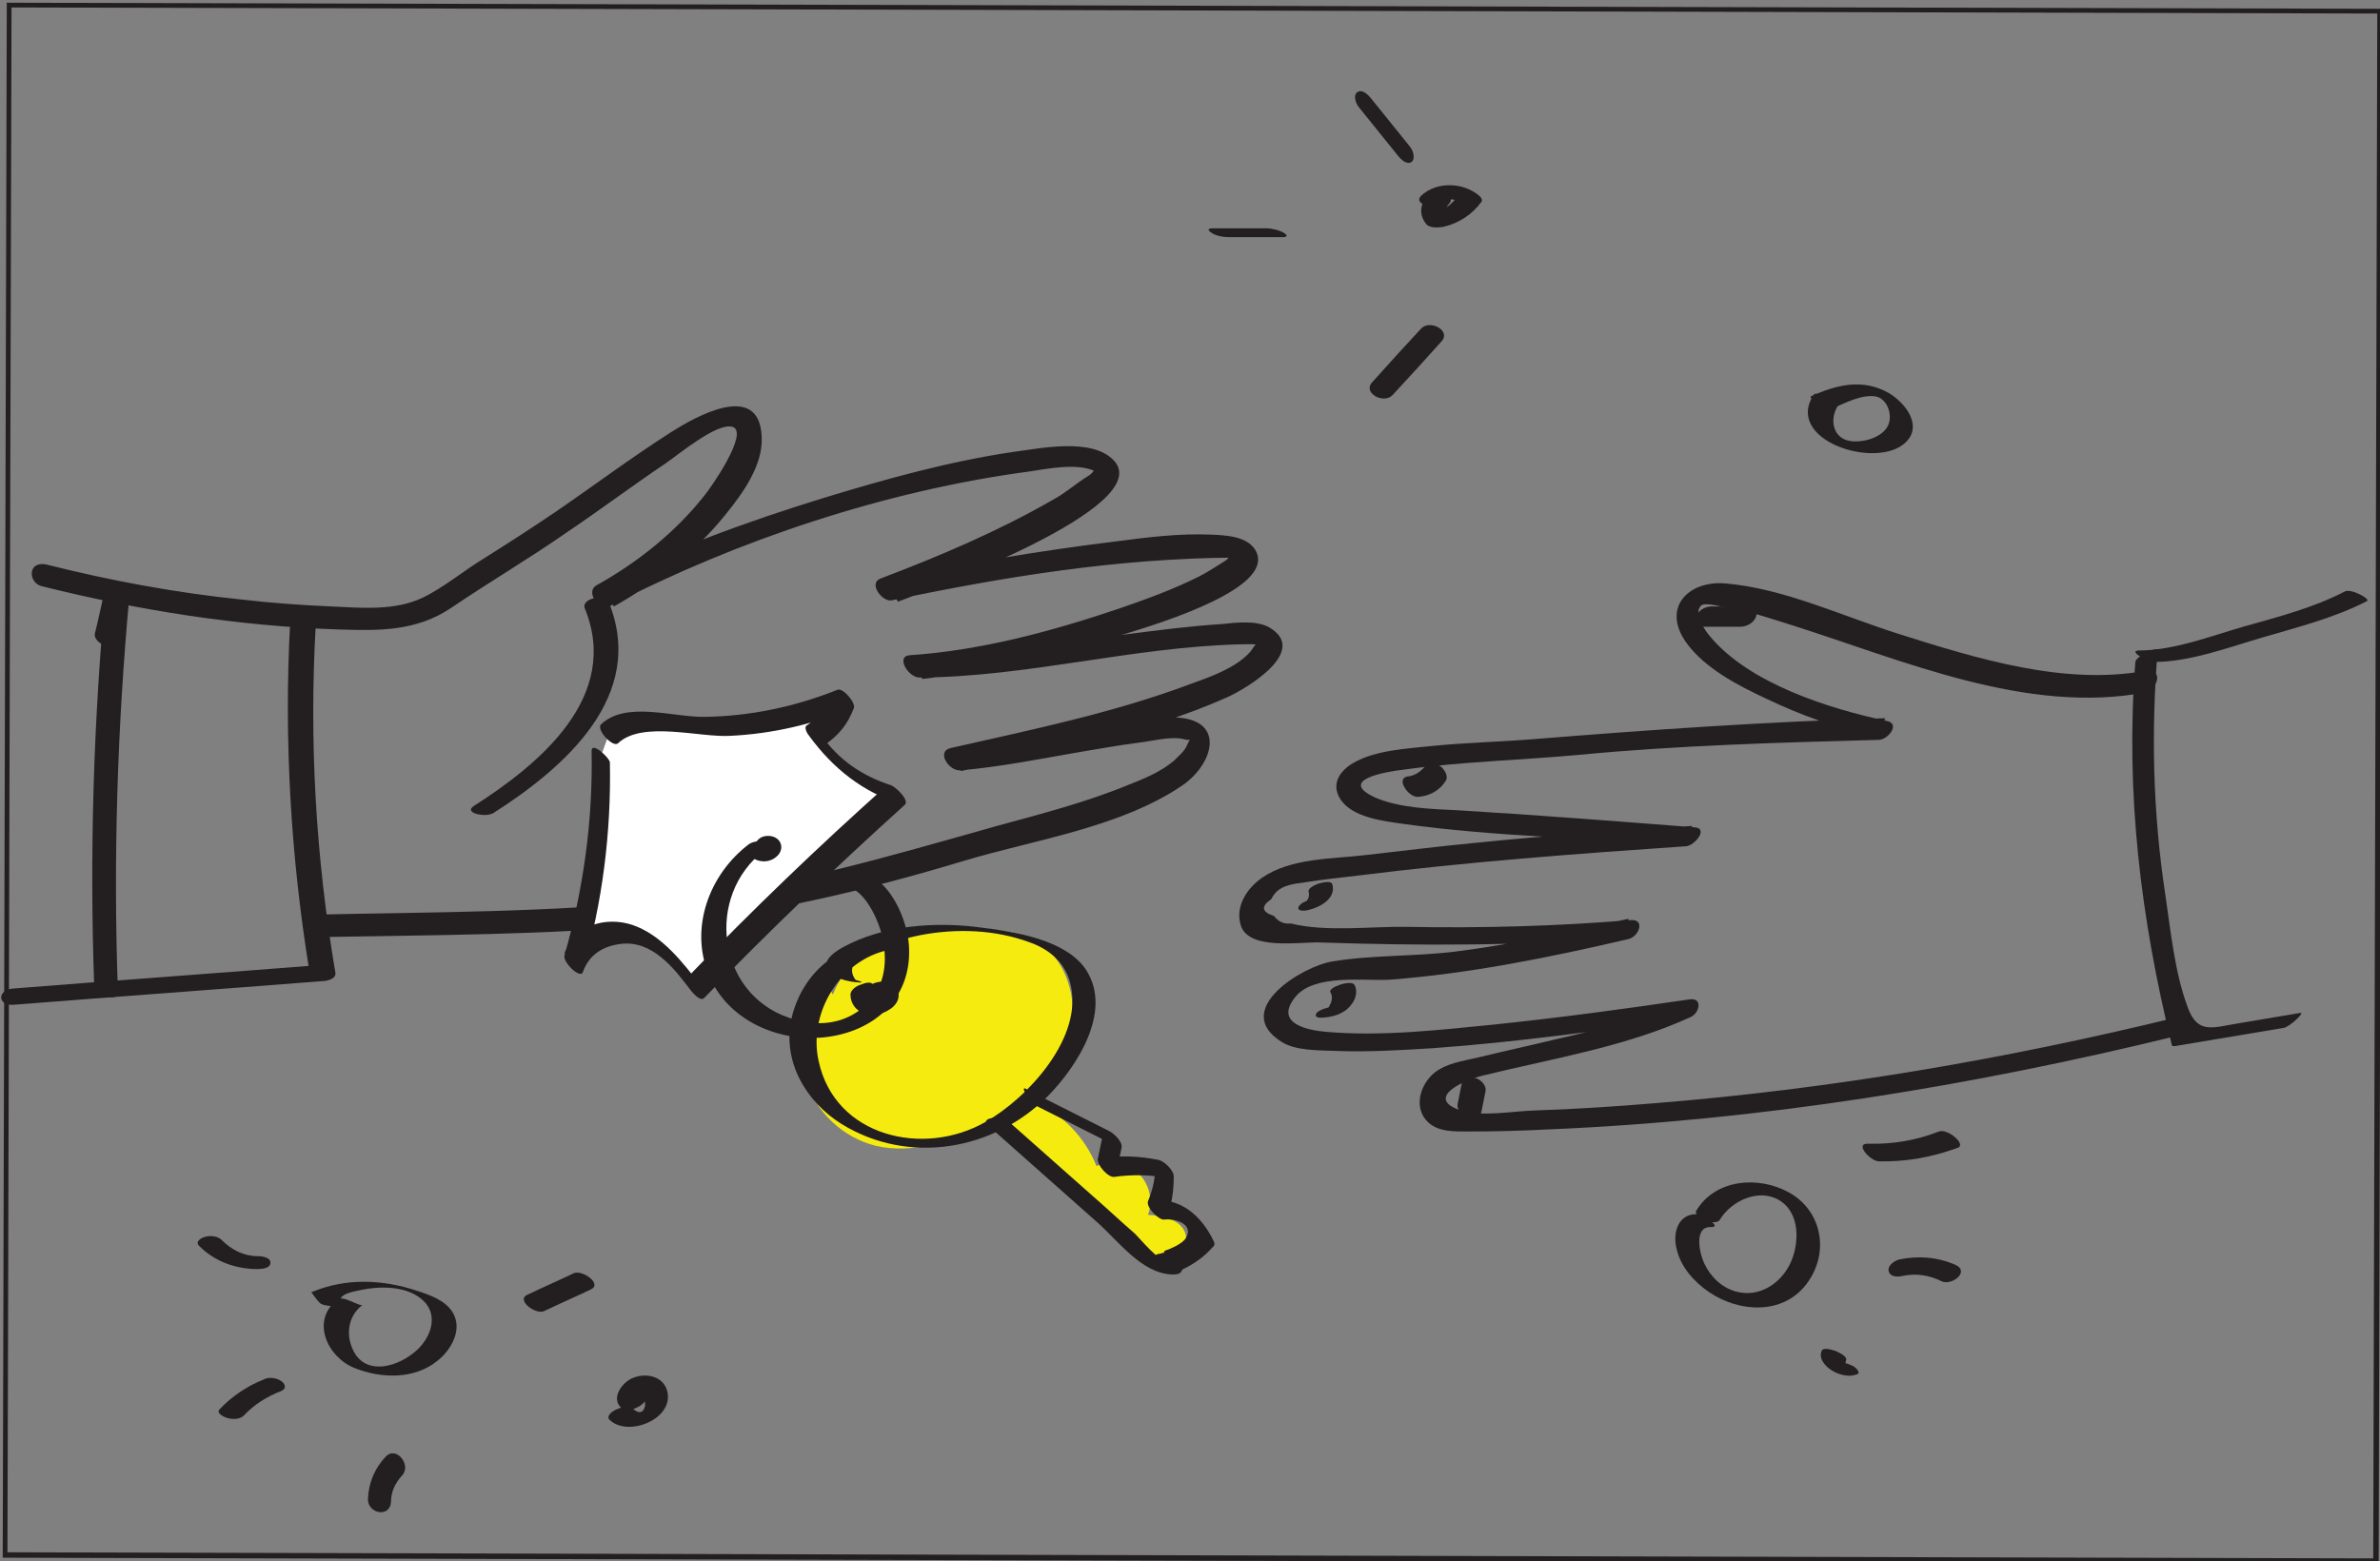 <?xml version="1.0" encoding="UTF-8"?> <!-- Generator: Adobe Illustrator 19.0.0, SVG Export Plug-In . SVG Version: 6.00 Build 0) --> <svg xmlns="http://www.w3.org/2000/svg" xmlns:xlink="http://www.w3.org/1999/xlink" id="Слой_1" x="0px" y="0px" viewBox="0 0 351.2 230.4" style="enable-background:new 0 0 351.2 230.4;" xml:space="preserve"><rect x="0" y="0" width="351.2" height="230.4" fill="#808080" stroke="none"/> <style type="text/css"> .st0{fill:#F6EB0F;} .st1{fill:#231F20;} .st2{fill:#FFFFFF;} </style> <path id="XMLID_15138_" class="st0" d="M122.9,146.8c1.4-3.8,4.8-6.5,8.5-7.9c3.7-1.4,7.8-1.6,11.8-1.7c3.4-0.1,7,0.1,9.9,1.8 c3.8,2.3,5.6,7.2,5.1,11.7s-2.9,8.5-5.9,11.8c4.3,1.7,7.8,5.3,9.5,9.6c2-0.9,4.6-0.4,6.2,1.1c1.6,1.5,2.2,4,1.4,6.1 c2.3,0.1,5.2,0.8,5.6,3.1c0.4,2.2-2.4,3.9-4.6,3.5c-2.2-0.4-3.9-2.2-5.4-3.8c-5.8-6.1-12.3-11.5-19.4-16.1 c-5.2,2.4-10.9,4.4-16.4,3.1c-4.8-1.2-8.9-5-10.3-9.8s-0.1-10.2,3.3-13.8"></path> <path id="XMLID_125_" class="st1" d="M6.1,86.5c14.4,3.6,29,5.9,43.8,6.4c6,0.2,11.5,0.3,16.7-3.2c5.6-3.8,11.4-7.2,17-11.1 c4.9-3.3,9.7-6.9,14.6-10.2c1.8-1.2,7.6-6.1,9.9-5.4c2.5,0.8-3.2,9-4.2,10.2c-4.3,5.4-9.8,9.8-15.9,13.2c-1.7,1,0.5,3.9,2.1,3 c18.7-9.7,40.7-17,61.7-19.8c2.7-0.4,7-1.3,9.7-0.1c0.8,0.4,0,0,0.1-0.4c-0.1,0.4-0.7,1-1.1,1.2c-1.8,1.1-3.3,2.5-5.2,3.5 c-8,4.6-16.7,8.3-25.4,11.6c-1.8,0.7,0.3,3.5,1.7,3.2c16.7-3.5,33.4-6.2,50.5-6.3c0.8,0-0.1-0.7-0.2-0.6c-0.4,0.3-0.6,0.7-1,1 c-1.3,0.8-2.6,1.7-4,2.4c-3.8,1.9-7.9,3.4-12,4.8c-9.8,3.3-20.2,6.1-30.6,6.8c-2.2,0.1-0.3,3.3,1.4,3.3c15.9-0.1,31.4-4.5,47.2-4.9 c1,0,2.1-0.1,3.1,0.1c0.1,0,0-0.6-0.7-0.1c-0.3,0.3-0.6,0.9-0.9,1.2c-2.1,2.3-5.8,3.6-8.6,4.6c-11.4,4.3-23.6,6.8-35.5,9.5 c-2.2,0.5-0.3,3.4,1.4,3.3c5.7-0.5,11.3-1.6,17-2.6c3.1-0.5,6.2-1.1,9.4-1.5c1.8-0.2,4.8-1,6.6-0.5c1.4,0.4,1-0.5,0.5,0.8 c-0.4,1-1.3,1.7-2,2.4c-1.9,1.6-4.3,2.6-6.6,3.5c-6.3,2.6-12.9,4.3-19.5,6.1c-16,4.5-31.4,9.1-48,10.9c-17.7,1.9-35.4,1.8-53.2,2.2 c-2.1,0-0.4,3.3,1.4,3.3c16.6-0.3,33.2-0.3,49.8-1.8c15.6-1.5,30.4-5,45.3-9.5c10.4-3.1,23-4.9,32.1-11.1c4.5-3.1,6.4-9.5-0.7-10 c-11-0.8-22.5,3.7-33.4,4.6c0.5,1.1,0.9,2.2,1.4,3.3c13.1-2.9,27-5.4,39.3-10.9c2.7-1.2,12.2-6.8,6.2-10.3c-1.9-1.1-5-0.7-7-0.5 c-4.7,0.3-9.3,0.9-14,1.5c-10.5,1.4-21.1,3.2-31.6,3.3c0.5,1.1,0.9,2.2,1.4,3.3c5.4-0.4,54.8-10,49.1-19.1c-1.3-2-4.4-2.1-6.5-2.2 c-4.7-0.2-9.4,0.4-14,1c-11.4,1.4-22.7,3.3-33.9,5.7c0.6,1.1,1.1,2.1,1.7,3.2c4.5-1.7,38.1-14,31.9-20.8c-3.2-3.5-11-1.8-14.9-1.3 c-9.5,1.4-18.8,4-28,6.8c-11.3,3.5-22.5,7.5-33,13c0.7,1,1.4,2,2.1,3c6.2-3.5,12-8,16.5-13.6c2.5-3.1,5.5-7.2,5.3-11.4 c-0.3-8.4-9.8-3-13.4-0.7c-5.8,3.7-11.4,7.9-17.1,11.8c-3.4,2.3-6.8,4.5-10.3,6.7c-3,1.8-6.1,4.4-9.2,5.9c-4.2,2-9.1,1.5-13.6,1.3 c-4.4-0.2-8.7-0.5-13-1c-9.8-1-19.5-2.8-29-5.2C4,82.8,4.2,86,6.1,86.5L6.1,86.5z"></path> <g id="XMLID_64_"> <path id="XMLID_65_" class="st2" d="M88.6,111.8c0.3,10.3-1.1,20.6-4,30.5c0.8-3.8,5.8-5.4,9.5-4c3.6,1.3,6.2,4.6,8.5,7.7 c9.5-9.9,19.4-19.4,29.6-28.5c-4.8-1.4-9.2-4.6-12-8.8c2-1.2,3.6-3.1,4.3-5.3c-8.6,3.5-18.2,4.8-27.4,3.6c-2.6-0.3-5.7-0.6-7.3,1.5 "></path> <path id="XMLID_122_" class="st1" d="M87.3,110.8c0.2,10.3-1.2,20.4-4,30.2c-0.3,1,2.3,3.5,2.7,2.5c0.9-2.6,3-3.9,5.7-4.2 c4.5-0.5,7.7,3.5,10.1,6.7c0.2,0.3,1.5,1.9,2.1,1.3c9.5-9.8,19.4-19.3,29.6-28.5c0.8-0.7-1.4-2.7-2-2.9c-4.3-1.4-7.7-3.7-10.3-7.4 c0.1,0.5,0.3,1,0.4,1.5c2.1-1.4,3.5-3.1,4.4-5.5c0.3-0.8-1.6-3-2.4-2.7c-6.3,2.5-12.8,3.9-19.6,4c-4.6,0.1-11.6-2.4-15.3,1.1 c-0.8,0.7,1.7,3.5,2.5,2.8c3.6-3.4,12.1-0.8,16.6-1.1c6.2-0.3,12.1-1.7,17.8-4c-0.8-0.9-1.6-1.8-2.4-2.7c-1,2.4-2.1,3.8-4.2,5.2 c-0.4,0.3,0.2,1.3,0.4,1.5c3.5,4.8,7.9,8.3,13.6,10.1c-0.7-1-1.3-1.9-2-2.9c-10.2,9.1-20.1,18.6-29.6,28.5c0.7,0.4,1.4,0.9,2.1,1.3 c-2.7-3.5-5.8-7.6-10.2-9.1c-4-1.3-8.6,0.1-10,4.2c0.9,0.8,1.8,1.7,2.7,2.5c2.9-10,4.2-20.3,4-30.7 C89.9,111.8,87.3,109.4,87.3,110.8L87.3,110.8z"></path> </g> <path id="XMLID_121_" class="st1" d="M129.2,139.2c-6.2,0.4-11,5-12.4,11.1c-1.4,6.3,2.1,12.3,7.4,15.6c9.9,6.1,22.5,3.9,30.5-4.2 c4.2-4.3,9.5-12.4,5.6-18.5c-2.9-4.5-10.6-5.7-15.5-6.3c-6.6-0.9-14.4-0.4-20.4,2.9c-5.1,2.8-1.4,5,2.4,5.2c1.5,0.1-2-0.8-2.5-0.8 c-0.3,0-0.7,0-1-0.1c1,0.2,2,0.4,3.1,0.7c-3.4-4,7.1-6.3,9.5-6.8c5.3-1,11-0.8,16.1,1.1c2.8,1,5.1,2.9,5.9,5.9 c2.2,8-6.3,17.1-12.5,20.6c-9.1,5.2-22.2,2.2-24.6-9c-1.7-7.6,3.9-16,11.8-16.6C132.7,140,130,139.1,129.2,139.2L129.2,139.2z"></path> <path id="XMLID_120_" class="st1" d="M125.5,146.8c0,1.1,0.6,2.1,1.6,2.6c1.4,0.7,3,0.4,4.3-0.5c1.2-0.8,1.7-2.3,0.6-3.3 c-1.1-1.1-2.6-0.8-3.9-0.1c-0.4,0.3-1.5,1-1.2,1.7c0.3,0.6,1.7,0,2-0.2c0,0-0.7,0.3-0.7,0.3c0,0,0.2,0.1,0.2,0.1 c0.2,0.1,0.4,0.2,0.5,0.4c0.3,0.3,0.4,0.7,0.2,1.1c0.5-0.5,1.1-0.9,1.6-1.4c-0.4,0.2-0.1,0,0,0c-0.1,0-0.2,0-0.3,0 c-0.3-0.1-0.6-0.2-0.8-0.4c-0.5-0.4-0.8-1-0.8-1.6c0-0.8-1.3-0.4-1.7-0.2C126.6,145.4,125.5,146,125.5,146.8L125.5,146.8z"></path> <path id="XMLID_119_" class="st1" d="M145.9,166.2c5.3,4.7,10.6,9.4,15.9,14.1c3.2,2.8,6.6,7.6,11.1,7.8c0.6,0,1.3,0,1.5-0.6 c0.4-0.8,0.4-0.7,0-1.5c-0.4-0.8-1.7-1.2-2.6-1.1c-0.2,0-0.3,0-0.5,0.1c-2.4,0.3,0.2,2.1,1.5,1.9c0.2,0,0.3,0,0.5-0.1 c-0.9-0.4-1.7-0.7-2.6-1.1c0,0.3,0,0.7,0,1c0.5-0.2,1-0.4,1.5-0.6c-1.3,0-3.8-3.1-4.7-4c-2.2-1.9-4.3-3.9-6.5-5.8 c-4.1-3.6-8.2-7.3-12.3-10.9C147.9,164.7,144.3,164.8,145.9,166.2L145.9,166.2z"></path> <path id="XMLID_118_" class="st1" d="M152.9,163.2c4,2,7.9,4,11.9,6c-0.6-0.8-1.3-1.7-1.9-2.5c-0.3,1.4-0.6,2.9-0.9,4.3 c-0.2,0.9,1.5,2.8,2.4,2.7c2.8-0.4,5.5-0.3,8.3,0.2c-0.7-0.8-1.5-1.6-2.2-2.4c0,2.3-0.3,3.8-1.1,5.8c-0.3,0.9,1.6,2.8,2.4,2.7 c1.7-0.2,4.4,0.7,3.2,2.7c-0.5,0.9-2.3,1.6-3.1,1.9c-0.7,0.3,1.5,3.3,2.5,2.8c1.9-0.9,3.3-1.9,4.7-3.5c0.2-0.2,0.1-0.5,0-0.7 c-1.8-3.8-5-6.6-9.4-6c0.8,0.9,1.6,1.8,2.4,2.7c0.8-2.1,1.1-4,1.1-6.3c0-0.9-1.4-2.2-2.2-2.4c-3-0.6-5.8-0.7-8.8-0.2 c0.8,0.9,1.6,1.8,2.4,2.7c0.3-1.4,0.6-2.9,0.9-4.3c0.2-0.9-1.2-2.2-1.9-2.5c-4-2-7.9-4-11.9-6C150.1,159.7,152,162.8,152.9,163.2 L152.9,163.2z"></path> <path id="XMLID_117_" class="st1" d="M42.8,92.1c-0.9,17.2,0.1,34.4,2.9,51.5c0.6-0.4,1.2-0.8,1.9-1.2c-15.2,1.2-30.5,2.3-45.7,3.5 c-2.3,0.2-2.3,2.5,0,2.4c15.2-1.2,30.5-2.3,45.7-3.5c0.6,0,2-0.3,1.9-1.2c-2.9-17-3.9-34.2-2.9-51.5C46.7,90.5,42.9,90.5,42.8,92.1 L42.8,92.1z"></path> <path id="XMLID_116_" class="st1" d="M17.5,95c0.6-2.2,1-4.5,1.6-6.8c-1.2-0.4-2.3-0.8-3.5-1.2c-1.8,19.4-2.4,39-1.7,58.5 c0.1,1.4,3.6,2.5,3.5,0.9c-0.7-19.5-0.1-39.1,1.7-58.5c0.1-1.2-3.2-2.5-3.5-1.2c-0.6,2.2-1,4.5-1.6,6.8C13.7,95,17.1,96.3,17.5,95 L17.5,95z"></path> <path id="XMLID_115_" class="st1" d="M86.3,89.8c5.3,13-6.6,22.9-16.3,29.1c-1.8,1.1,1.7,1.8,2.8,1.1c10.5-6.7,22.7-17.3,17-31.2 C89.3,87.6,85.7,88.3,86.3,89.8L86.3,89.8z"></path> <path id="XMLID_114_" class="st1" d="M316.6,99c-12,2.2-24.9-1.8-36.3-5.4c-8.3-2.6-17.1-6.8-25.8-7.5c-5.4-0.4-9.3,3.6-5.7,8.7 c2.7,3.8,7.7,6.4,11.8,8.3c5.2,2.5,10.8,4.5,16.4,5.7c0.4-0.9,0.8-1.9,1.2-2.8c-17.4,0.5-34.6,1.7-52,3.1c-5,0.4-9.9,0.5-14.9,1 c-3.7,0.4-8.3,0.6-11.6,2.5c-1.9,1.1-3.3,3-2,5.2c1.7,2.9,6.6,3.4,9.4,3.8c13.6,1.9,27.7,2.1,41.4,3.1c0.4-0.9,0.8-1.9,1.2-2.8 c-10.7,0.7-21.3,1.4-32,2.5c-5.4,0.5-10.8,1.2-16.2,1.8c-5,0.6-10.9,0.4-15.2,3.3c-2.2,1.5-4.1,4.2-3.2,7.1 c1.2,3.7,8.7,2.4,11.6,2.5c15.1,0.5,30.2,0.5,45.3-0.7c0.1-0.9,0.2-1.9,0.3-2.8c-8.3,1.9-16.7,3.7-25.2,4.8 c-6.1,0.8-12.4,0.5-18.5,1.5c-4.4,0.7-14.9,7.1-7.6,11.8c2.1,1.4,5.5,1.3,7.9,1.4c4.9,0.2,9.8-0.1,14.6-0.4 c12.4-0.9,24.8-2.6,37.1-4.4c-0.1-0.9-0.1-1.7-0.2-2.6c-6.1,2.7-12.7,4.3-19.3,5.8c-3.7,0.9-7.4,1.7-11.1,2.6 c-2.1,0.5-4.5,0.8-6.3,2.2c-2.2,1.8-3.2,5.3-0.9,7.4c1.6,1.4,3.9,1.3,5.9,1.3c3.9,0,7.7-0.1,11.6-0.3c31.4-1.3,62.7-6.4,93.3-13.9 c2-0.5,2.2-3.3-0.2-2.7c-25.3,6.2-51,10.6-76.9,12.7c-6,0.5-12,0.9-18.1,1.1c-3.1,0.1-7.5,0.9-10.5,0.1c-6-1.8,0-4.6,3.1-5.3 c10.2-2.5,20.9-4.2,30.5-8.6c1.3-0.6,1.8-2.9-0.2-2.6c-9.5,1.4-19.1,2.7-28.7,3.7c-8.1,0.8-16.6,1.8-24.8,1.1 c-2.5-0.2-7.9-1.1-4.7-5.1c2.7-3.5,10.1-2.4,13.9-2.6c11.9-0.9,23.7-3.3,35.3-6c1.6-0.4,2.5-3,0.3-2.8c-10.9,0.9-21.9,1.2-32.9,1 c-5.3-0.1-12,0.8-17.2-0.5c-1,0.1-1.8-0.2-2.5-1.1c-1.8-0.6-2-1.4-0.4-2.5c1-2.1,3.1-2.2,5.1-2.5c2.6-0.4,5.3-0.7,7.9-1 c16-2,32.1-3.2,48.2-4.3c1.3-0.1,3.4-2.7,1.2-2.8c-11.6-0.9-23.1-1.8-34.7-2.5c-4-0.2-8.7-0.3-12.4-1.9c-5.6-2.6,1.6-3.8,4.2-4.1 c8.6-1.2,17.4-1.4,26-2.2c14.7-1.4,29.4-1.8,44.1-2.2c1.4,0,3.3-2.4,1.2-2.8c-8.5-1.8-20.2-5.5-26-12.4c-0.7-0.8-2.6-3.4-1.4-4.6 c0.5-0.5,2.4,0,2.9,0.1c3.6,0.5,7.1,1.7,10.6,2.8c16.4,5.2,34.6,13.2,52.1,9.9C318.8,101.3,319,98.6,316.6,99L316.6,99z"></path> <path id="XMLID_113_" class="st1" d="M315.1,97.7c-1.5,19.3,0.8,37.9,5.4,56.6c0.1,0.1,0.2,0.1,0.4,0.1c5.4-0.9,10.7-1.8,16.1-2.7 c0.8-0.1,3.3-2.4,2.4-2.2c-3,0.5-6,1-8.9,1.5c-3.9,0.6-6.2,1.8-7.7-2.4c-1.9-5.1-2.5-11.3-3.3-16.7c-1.8-11.9-2.1-23.9-1.1-36 C318.3,95.5,315.2,96.8,315.1,97.7L315.1,97.7z"></path> <path id="XMLID_112_" class="st1" d="M317.8,97.7c5.3,0,10.9-2.1,16-3.6c5.1-1.5,10.7-2.9,15.5-5.4c0.5-0.3-2.4-1.9-3.3-1.4 c-4.6,2.4-10,3.8-15,5.2c-4.8,1.4-10.3,3.5-15.3,3.5C313.8,96,317,97.7,317.8,97.7L317.8,97.7z"></path> <path id="XMLID_111_" class="st1" d="M110.5,124.6c-5.8,4.4-8.8,12.3-5.9,19.3c2.7,6.6,10.1,9.9,17,9.2c7.6-0.8,13.2-6,12.5-13.9 c-0.4-4.2-3.5-11.1-8.8-10.5c-1.3,0.2-3.7,2.4-1.3,2.1c3.5-0.4,5.9,5.5,6.3,8c0.7,3.6,0.1,7.1-2.6,9.6c-3.2,2.9-7.3,3.2-11.3,1.8 c-10.6-3.6-12.4-18-3.6-24.7C114.8,124,111.6,123.8,110.5,124.6L110.5,124.6z"></path> <path id="XMLID_85_" class="st1" d="M110.8,126.4c1,0.9,2.6,1,3.7,0.1c0.8-0.6,1.1-1.7,0.4-2.5c-0.6-0.7-1.8-0.8-2.6-0.4 c-0.7,0.4-1.2,1.2-0.6,1.9c-0.2-0.2-0.1-0.5,0-0.7c-0.1,0.1-0.1,0.1,0.1-0.1c0.7-0.4,1.4-0.4,2.2,0.2c-0.7-0.6-1.7-0.8-2.6-0.4 C110.8,124.9,110.1,125.8,110.8,126.4L110.8,126.4z"></path> <path id="XMLID_84_" class="st1" d="M215.7,159.9c-0.2,1-0.4,2-0.6,3c-0.2,0.9,0.7,1.8,1.5,2c0.8,0.3,1.8,0.1,2-0.8 c0.2-1,0.4-2,0.6-3c0.2-0.9-0.7-1.8-1.5-2C217,158.8,215.9,159,215.7,159.9L215.7,159.9z"></path> <path id="XMLID_83_" class="st1" d="M196.3,146.4c0.3,0.5,0.3,1,0.1,1.6c-0.1,0.2-0.2,0.4-0.3,0.6c-0.1,0.1-0.1,0.1-0.2,0.2 c0,0-0.1,0.1-0.1,0.1c0.4-0.2,0.8-0.3,1.3-0.3c-0.9,0-1.8,0.2-2.6,0.7c-0.5,0.4-0.5,0.9,0.3,0.9c1.6,0,3.5-0.5,4.5-1.8 c0.7-0.8,1.1-2,0.6-3C199.5,144.5,196,145.7,196.3,146.4L196.3,146.4z"></path> <path id="XMLID_82_" class="st1" d="M193.1,131.6c0.1,0.4,0.1,0.7-0.1,1.1c-0.1,0.1-0.1,0.2-0.2,0.3c-0.1,0.1-0.1,0.1,0,0 c0.2-0.1,0.5-0.3,0.8-0.3c-0.5,0.1-0.9,0.3-1.3,0.5c-0.2,0.1-0.6,0.4-0.7,0.7c-0.2,0.7,1.2,0.5,1.5,0.4c1.7-0.4,4.1-1.7,3.5-3.8 c-0.2-0.6-1.6-0.2-2-0.1C194.3,130.5,193,131,193.1,131.6L193.1,131.6z"></path> <path id="XMLID_81_" class="st1" d="M210.6,112.7c-0.7,1-1.7,1.8-2.9,1.9c-0.8,0.1-0.9,0.9-0.5,1.5c0.3,0.7,1.3,1.6,2.1,1.5 c1.6-0.1,3.1-0.9,4-2.3c0.5-0.7-0.1-1.6-0.6-2.1C212.3,112.9,211,112,210.6,112.7L210.6,112.7z"></path> <path id="XMLID_80_" class="st1" d="M251.3,92.5c1.8,0,3.7,0,5.5,0c0.9,0,1.9-0.5,2.3-1.4c0.3-0.8-0.1-1.6-1-1.6c-1.8,0-3.7,0-5.5,0 c-0.9,0-1.9,0.5-2.3,1.4C250,91.7,250.4,92.5,251.3,92.5L251.3,92.5z"></path> <path id="XMLID_79_" class="st1" d="M267.6,58.3c-4.3,6.7,9.3,11.1,13.6,7c2.6-2.5-0.1-5.9-2.5-7.3c-3.9-2.2-7.7-1.2-11.5,0.5 c-0.4,0.2,2.3,2.2,3.2,1.8c1.8-0.8,4.3-2.1,6.3-1.8c1.9,0.3,2.7,3,1.8,4.5c-1,1.8-4.4,2.6-6.2,1.9c-2-0.8-2.2-3.3-1.1-5 C271.3,59.3,268.1,57.5,267.6,58.3L267.6,58.3z"></path> <path id="XMLID_78_" class="st1" d="M210.7,28.9c-1.2,1.2-1.3,2.8-0.3,4.1c0.5,0.7,1.8,0.6,2.5,0.5c2.3-0.5,4.3-1.8,5.7-3.7 c0.2-0.2,0-0.6-0.2-0.8c-2.3-2.1-6.4-2.3-8.7-0.1c-1.3,1.3,2.3,2.1,3.2,1.2c0.7-0.7,1.5-1,2.3-0.2c-0.1-0.3-0.1-0.5-0.2-0.8 c-1,1.3-2.3,2.2-3.9,2.5c0.8,0.2,1.7,0.3,2.5,0.5c-0.4-0.6-0.3-1.5,0.2-2C215.1,28.8,211.6,28,210.7,28.9L210.7,28.9z"></path> <path id="XMLID_77_" class="st1" d="M49.8,191.8c-4,3.1-1.5,8.5,2.5,10.1c4,1.6,8.9,1.7,12.3-1.1c2-1.6,3.7-4.6,2.2-7.1 c-1.1-1.8-3.4-2.6-5.3-3.2c-5.1-1.7-10.5-1.9-15.5,0.2c-0.1,0-0.1,0.1,0,0.1c0.4,0.5,0.7,1,1.1,1.4c0.6,0.8,3.4,0.5,3.5,0.7 c-1.4-1.8,1.2-2.2,2.6-2.5c2.8-0.6,6.4-0.6,8.7,1.1c3.2,2.3,1.7,6.2-0.9,8.2c-2.9,2.3-7.5,3.3-9.1-0.9c-0.9-2.3-0.3-4.8,1.6-6.2 C53.1,192.9,50.6,191.1,49.8,191.8L49.8,191.8z"></path> <path id="XMLID_76_" class="st1" d="M90,209.6c2.7,2.5,9.3-0.1,8.5-4.1c-0.5-2.5-3.4-3-5.4-2c-1.5,0.8-3,3-1.3,4.4 c1,0.8,4.3-0.9,3.2-1.8c-0.3-0.2-0.4-0.5-0.3-0.8c0-0.2,0.1-0.3,0.1-0.4c0-0.1,0-0.1,0.1-0.1c0.3-0.3-0.1-0.2-1,0.4 c0,0.1,0.4,0.2,0.5,0.3c0.2,0.2,0.3,0.3,0.5,0.6c0.2,0.4,0.3,0.9,0.3,1.3c-0.2,1.2-1,1.3-1.8,0.5C92.2,207,88.9,208.7,90,209.6 L90,209.6z"></path> <path id="XMLID_75_" class="st1" d="M250.3,179.2c-2.7,0-3.5,2.8-2.9,5.1c0.6,2.7,2.6,4.9,4.8,6.4c4.4,3,10.8,3.4,14.3-1.1 c3.5-4.5,2.5-10.8-2.5-13.6c-4.5-2.5-10.9-2-13.7,2.7c-0.5,0.9,2.9,2.4,3.5,1.3c1.7-2.8,5.9-4.8,9-2.7c2.8,1.9,2.7,6.1,1.5,8.9 c-1.4,3.2-4.7,5.4-8.2,4.4c-2.1-0.6-3.7-2.2-4.6-4.1c-0.6-1.2-1.7-5.4,0.9-5.4C254.3,181.2,251.3,179.2,250.3,179.2L250.3,179.2z"></path> <path id="XMLID_74_" class="st1" d="M38.1,185.4c-2.1,0-3.9-0.9-5.4-2.4c-0.6-0.6-1.8-0.7-2.6-0.4c-0.6,0.2-1.3,0.7-0.7,1.3 c2.3,2.3,5.4,3.4,8.6,3.4c0.6,0,1.9-0.1,1.9-0.9C40,185.6,38.7,185.4,38.1,185.4L38.1,185.4z"></path> <path id="XMLID_73_" class="st1" d="M38.9,203.6c-2.5,1-4.7,2.5-6.5,4.4c-0.6,0.6,0.8,1.2,1.2,1.3c0.8,0.2,1.8,0.2,2.4-0.4 c1.5-1.6,3.4-2.8,5.5-3.6c0.7-0.3,0.7-0.9,0.1-1.4C40.8,203.3,39.6,203.2,38.9,203.6L38.9,203.6z"></path> <path id="XMLID_72_" class="st1" d="M56.9,215c-1.6,1.7-2.5,3.8-2.6,6.2c-0.1,2.2,3.3,2.9,3.4,0.4c0-1.4,0.6-2.7,1.6-3.8 C60.8,216.3,58.5,213.3,56.9,215L56.9,215z"></path> <path id="XMLID_71_" class="st1" d="M80.3,193.5c2.3-1.1,4.6-2.1,6.9-3.2c1.7-0.8-1.2-2.9-2.5-2.4c-2.3,1.1-4.6,2.1-6.9,3.2 C76.1,191.9,79.1,194.1,80.3,193.5L80.3,193.5z"></path> <path id="XMLID_70_" class="st1" d="M208.1,21.7c-1.9-2.4-3.9-4.8-5.8-7.2c-0.4-0.5-1.3-1.4-2-0.9c-0.7,0.5-0.2,1.7,0.2,2.2 c1.9,2.4,3.9,4.8,5.8,7.2c0.4,0.5,1.3,1.4,2,0.9C208.9,23.4,208.5,22.2,208.1,21.7L208.1,21.7z"></path> <path id="XMLID_69_" class="st1" d="M186.9,33.7c-2.7,0-5.3,0-8,0c-0.7,0-0.7,0.3-0.2,0.6c0.6,0.5,1.8,0.7,2.6,0.7c2.7,0,5.3,0,8,0 c0.7,0,0.7-0.3,0.2-0.6C188.9,34,187.7,33.7,186.9,33.7L186.9,33.7z"></path> <path id="XMLID_68_" class="st1" d="M209.7,48.5c-2.4,2.6-4.8,5.2-7.2,7.9c-1.5,1.6,1.7,3.3,3,1.9c2.4-2.6,4.8-5.2,7.2-7.9 C214.2,48.8,211,47.1,209.7,48.5L209.7,48.5z"></path> <path id="XMLID_67_" class="st1" d="M277.2,171.4c4,0.1,7.9-0.6,11.7-2c1.3-0.5-1.5-2.9-2.8-2.4c-3.3,1.3-6.8,1.9-10.4,1.8 C273.6,168.7,275.9,171.3,277.2,171.4L277.2,171.4z"></path> <path id="XMLID_66_" class="st1" d="M280.8,188.3c2-0.4,3.9-0.1,5.7,0.8c1.5,0.7,4.2-1.4,2.1-2.4c-2.7-1.2-5.6-1.4-8.4-0.8 c-0.7,0.2-1.7,0.9-1.5,1.7C278.9,188.5,280.1,188.5,280.8,188.3L280.8,188.3z"></path> <path id="XMLID_295_" class="st1" d="M268.8,199.4c-0.4,1,0.3,1.9,1,2.5c1.1,0.9,2.9,1.5,4.3,0.9c0.3-0.1,0.1-0.5,0-0.6 c-0.2-0.3-0.6-0.6-0.9-0.7c-0.7-0.3-1.6-0.6-2.3-0.3c0.3-0.1,0.9,0.1,1.2,0.3c0.2,0.1,0.3,0.1,0.4,0.2c0,0-0.1-0.1-0.1-0.1 c0,0,0,0,0.1,0.1c0,0-0.1-0.1-0.1-0.1c-0.1-0.2-0.1-0.5,0-0.8c0.3-0.6-1.1-1.2-1.5-1.4C270.3,199.2,269,198.8,268.8,199.4 L268.8,199.4z"></path> <path id="XMLID_61_" class="st1" d="M351,230.8L0.4,229.9L1,0.4l350.6,0.9L351,230.8z M1.1,229.1l349.1,0.9l0.6-228L1.7,1.1 L1.1,229.1z"></path> </svg> 